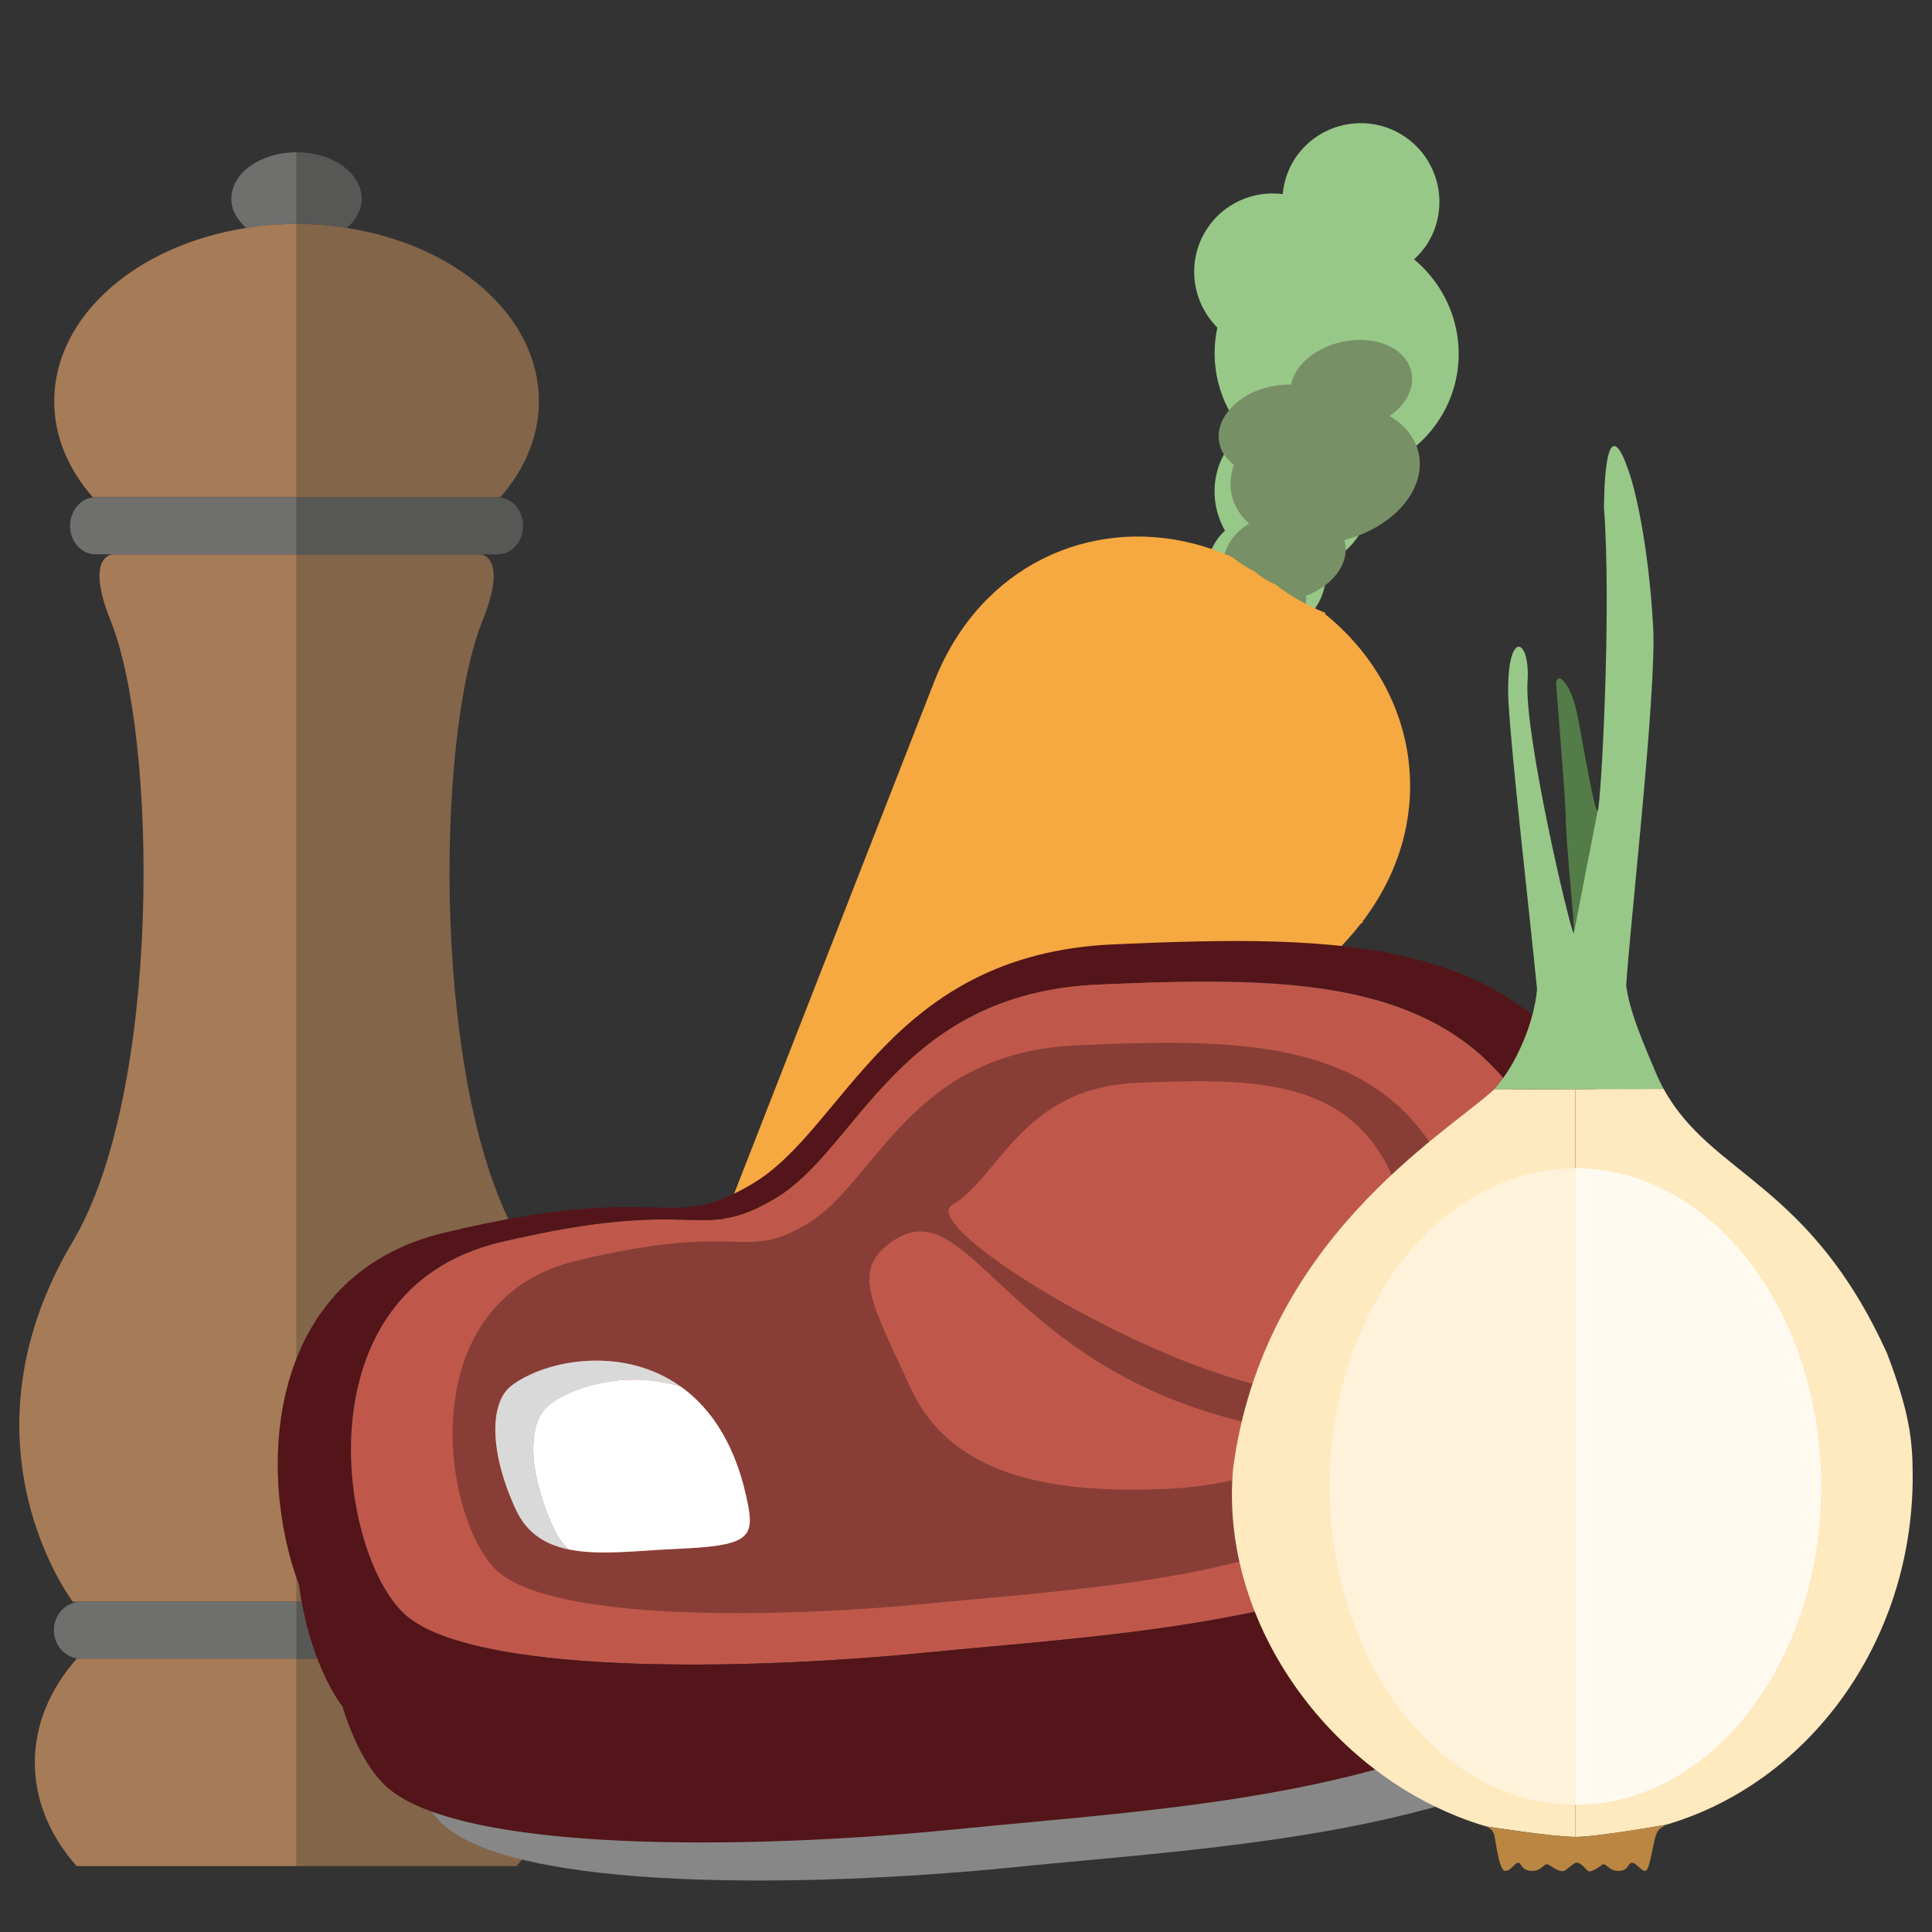 <?xml version="1.0" encoding="utf-8"?>
<!-- Generator: Adobe Illustrator 16.0.0, SVG Export Plug-In . SVG Version: 6.00 Build 0)  -->
<!DOCTYPE svg PUBLIC "-//W3C//DTD SVG 1.1//EN" "http://www.w3.org/Graphics/SVG/1.1/DTD/svg11.dtd">
<svg version="1.1" id="Livello_1" xmlns="http://www.w3.org/2000/svg" xmlns:xlink="http://www.w3.org/1999/xlink" x="0px" y="0px"
	 width="100px" height="100px" viewBox="0 0 100 100" enable-background="new 0 0 100 100" xml:space="preserve">
<rect x="0" y="0" width="100" height="100" fill="#333333" stroke="none"/>
<g>
	<g>
		<path fill="#97C888" d="M67.035,32.715c-0.074-0.063-0.143-0.129-0.225-0.194c0.539-0.244,1.017-0.639,1.352-1.174
			c0.416-0.674,0.544-1.433,0.423-2.154c0.719-0.318,1.346-0.844,1.795-1.56c0.634-1.016,0.76-2.192,0.46-3.257
			c1.477-0.407,2.819-1.327,3.7-2.728c1.71-2.728,1.068-6.224-1.35-8.222c0.26-0.239,0.492-0.5,0.693-0.812
			c1.193-1.906,0.618-4.42-1.288-5.616c-1.904-1.196-4.419-0.619-5.617,1.287c-0.344,0.552-0.525,1.156-0.585,1.76
			c-1.523-0.192-3.09,0.479-3.962,1.864c-1.029,1.641-0.739,3.731,0.579,5.046c-0.412,1.902,0.082,3.888,1.345,5.383
			c-0.333,0.273-0.634,0.582-0.878,0.967c-0.822,1.307-0.79,2.902-0.071,4.165c-0.182,0.168-0.354,0.356-0.494,0.584
			c-0.301,0.477-0.444,1.005-0.458,1.535c0.329,0.451,0.554,0.945,0.701,1.467c0.146,0.124,0.289,0.256,0.422,0.399
			c0.24,0.325,0.476,0.656,0.71,0.984c0.043,0.069,0.061,0.143,0.096,0.214c0.788,0.019,1.554,0.138,2.303,0.308
			C66.795,32.874,66.914,32.792,67.035,32.715z"/>
	</g>
	<g>
		<path fill="#789066" d="M66.231,32.944c-0.053-0.033-0.104-0.068-0.164-0.103c0.43-0.165,0.817-0.416,1.103-0.743
			c0.354-0.406,0.49-0.852,0.43-1.261c0.571-0.215,1.083-0.548,1.468-0.983c0.539-0.616,0.692-1.3,0.512-1.898
			c1.161-0.307,2.246-0.9,2.996-1.75c1.455-1.654,1.125-3.639-0.652-4.673c0.213-0.15,0.406-0.312,0.577-0.501
			c1.015-1.158,0.689-2.577-0.728-3.175c-1.42-0.599-3.395-0.147-4.413,1.01c-0.294,0.334-0.461,0.691-0.538,1.042
			c-1.171-0.037-2.418,0.424-3.158,1.264c-0.876,0.998-0.75,2.188,0.206,2.882c-0.409,1.115-0.121,2.237,0.782,3.038
			c-0.271,0.172-0.517,0.365-0.723,0.599c-0.702,0.794-0.753,1.71-0.258,2.402c-0.149,0.106-0.29,0.224-0.41,0.361
			c-0.256,0.289-0.391,0.6-0.428,0.906c0.23,0.244,0.385,0.518,0.473,0.812c0.107,0.064,0.209,0.134,0.309,0.209
			c0.17,0.175,0.334,0.355,0.503,0.534c0.029,0.039,0.039,0.081,0.062,0.12c0.609-0.027,1.197,0.002,1.769,0.067
			C66.036,33.046,66.135,32.993,66.231,32.944z"/>
	</g>
	<line fill="none" x1="66.018" y1="30.252" x2="31.946" y2="85.169"/>
	<path fill="#F6A841" d="M68.602,31.721c-0.938-0.371-1.822-0.868-2.585-1.47c-0.391-0.165-0.756-0.39-1.082-0.677
		c-0.4-0.19-0.787-0.422-1.12-0.725c-5.3-2.376-11.228-0.762-14.353,4.228c-0.43,0.687-0.807,1.438-1.113,2.221l-9.385,24.015
		l-7.136,18.266c-1.098,2.812-2.076,6.211,0.119,7.591c2.195,1.377,4.827-0.985,6.881-3.198l13.17-14.204l1.35-1.461l5.178-5.579
		l1.393-1.503l4.277-4.61l1.603-1.725l3.9-4.205c0.249-0.274,0.485-0.559,0.712-0.849c0.121-0.088,0.188-0.142,0.188-0.142
		l-0.097,0.035c0.253-0.33,0.49-0.67,0.703-1.015c3.184-5.062,1.985-11.223-2.634-14.942c0.021-0.013,0.035-0.025,0.058-0.029
		L68.602,31.721z"/>
	<path fill="none" stroke="#F9BB6B" stroke-linecap="round" stroke-miterlimit="10" d="M51.574,49.259"/>
	<path fill="none" stroke="#F9BB6B" stroke-linecap="round" stroke-miterlimit="10" d="M47.672,46.841"/>
	<path fill="none" stroke="#F9BB6B" stroke-linecap="round" stroke-miterlimit="10" d="M41.512,60.895"/>
	<path fill="none" stroke="#F9BB6B" stroke-linecap="round" stroke-miterlimit="10" d="M52.08,60.672"/>
</g>
<g>
	<path fill="#A67B57" d="M15.353,82.905V28.692H8.152H5.827c0,0-1.457,0.069-0.1,3.436c2.448,6.081,2.639,24.397-1.959,32.13
		c-6.228,10.481,0,18.646,0,18.646h0.427h0.46H15.353z"/>
	<path fill="#83654A" d="M15.353,28.692v54.213h10.69h0.463h0.425c0,0,6.228-8.167,0-18.646c-4.598-7.733-4.407-26.049-1.956-32.13
		c1.356-3.367-0.101-3.436-0.101-3.436h-2.327H15.353z"/>
	<path fill="#6F6F6E" d="M15.353,11.588V7.884c-1.869,0-3.38,1.076-3.38,2.407c0,0.575,0.301,1.094,0.778,1.509
		c0.092-0.015,0.186-0.036,0.28-0.049C13.779,11.65,14.556,11.588,15.353,11.588z"/>
	<path fill="#575756" d="M17.669,11.75c0.095,0.013,0.186,0.034,0.281,0.049c0.477-0.415,0.772-0.934,0.772-1.509
		c0.002-1.331-1.506-2.407-3.37-2.407v3.705C16.146,11.588,16.917,11.65,17.669,11.75z"/>
	<path fill="#A67B57" d="M5.366,25.742h9.986V11.588c-0.796,0-1.573,0.062-2.323,0.162c-0.094,0.013-0.188,0.034-0.28,0.049
		c-5.676,0.88-9.942,4.559-9.942,8.974c0,1.833,0.741,3.535,2.003,4.968h0.118c0.002,0,0.005,0,0.008,0H5.366z"/>
	<path fill="#83654A" d="M15.353,11.588v14.153h9.983h0.43h0.002h0.122c1.264-1.437,2.002-3.138,2.002-4.968
		c0.002-4.415-4.262-8.094-9.942-8.974c-0.095-0.015-0.186-0.036-0.281-0.049C16.917,11.65,16.146,11.588,15.353,11.588z"/>
	<path fill="#6F6F6E" d="M15.353,28.692v-2.951H4.929c-0.718,0.003-1.303,0.665-1.303,1.476c0,0.813,0.587,1.475,1.311,1.475h0.891
		h2.325H15.353z"/>
	<path fill="#575756" d="M15.353,28.692h7.195h2.327h0.889c0.723,0,1.31-0.662,1.31-1.475c0-0.811-0.582-1.473-1.302-1.476H15.353
		V28.692z"/>
	<polygon fill="#12110B" points="25.336,25.742 15.353,25.742 15.353,25.742 25.771,25.742 25.766,25.742 	"/>
	<polygon fill="#12110B" points="15.353,25.742 5.366,25.742 4.937,25.742 4.929,25.742 15.353,25.742 	"/>
	<path fill="#575756" d="M15.353,82.905v2.949h7.707h3.445c0.774,0,1.4-0.657,1.4-1.478c0.002-0.813-0.623-1.472-1.398-1.472h-0.463
		H15.353z"/>
	<path fill="#6F6F6E" d="M15.353,85.854v-2.949H4.655h-0.46c-0.775,0-1.404,0.658-1.404,1.472c0,0.82,0.628,1.478,1.404,1.478h3.447
		H15.353z"/>
	<path fill="#A67B57" d="M7.642,85.854H4.195H3.971c-1.367,1.552-2.169,3.39-2.169,5.37c0,1.981,0.797,3.819,2.164,5.366h11.387
		V85.854H7.642z"/>
	<path fill="#83654A" d="M26.504,85.854H23.06h-7.707v10.736h11.384c1.364-1.55,2.165-3.39,2.165-5.366
		c0-1.98-0.806-3.823-2.173-5.37H26.504z"/>
</g>
<g>
	<path fill="#878787" d="M89.649,73.74c0.01-2.235-0.353-4.668-1.197-7.204c-0.33-2.1-0.98-4.314-2.038-6.583
		c-4.477-9.614-14.163-9.614-25.799-9.106c-11.639,0.506-13.892,9.536-18.721,12.395c-4.508,2.669-4.3-0.253-15.935,2.528
		c-9.342,2.235-9.712,12.455-7.534,18.231c0.345,2.581,1.202,4.877,2.251,6.302c0.552,1.785,1.333,3.25,2.201,4.075
		c3.721,3.541,18.911,3.34,29.53,2.277c10.972-1.1,24.197-1.645,33.004-8.348C88.406,86.03,90.664,80.485,89.649,73.74z
		 M28.835,66.269c10.399-2.486,10.211,0.125,14.242-2.26c4.315-2.555,6.331-10.624,16.732-11.077
		c10.4-0.453,19.055-0.453,23.057,8.139c4.001,8.589,1.552,16.311-2.035,18.987c-8.022,5.99-20.07,6.478-30.067,7.46
		c-9.673,0.951-23.509,1.131-26.9-2.034C20.471,82.316,18.437,68.754,28.835,66.269z"/>
	<path fill="#BF584B" d="M25.885,64.301c10.398-2.487,10.211,0.124,14.241-2.261c4.317-2.555,6.331-10.625,16.732-11.078
		c10.4-0.45,19.057-0.45,23.057,8.141c4.001,8.59,1.554,16.31-2.034,18.987c-8.022,5.99-20.073,6.478-30.069,7.459
		c-9.673,0.952-23.509,1.131-26.9-2.034C17.521,80.349,15.487,66.786,25.885,64.301z"/>
	<path fill="#531519" d="M86.7,71.771c0.009-2.234-0.354-4.668-1.198-7.203c-0.33-2.1-0.981-4.313-2.037-6.584
		c-4.478-9.612-14.164-9.612-25.801-9.106c-11.639,0.506-13.89,9.536-18.72,12.395c-4.51,2.669-4.3-0.254-15.935,2.528
		c-9.342,2.235-9.712,12.455-7.534,18.231c0.346,2.581,1.202,4.877,2.252,6.301c0.552,1.786,1.333,3.25,2.201,4.075
		c3.721,3.542,18.91,3.34,29.529,2.277c10.971-1.1,24.2-1.646,33.006-8.347C85.455,84.062,87.713,78.519,86.7,71.771z
		 M25.885,64.301c10.398-2.487,10.211,0.124,14.241-2.261c4.317-2.555,6.331-10.625,16.732-11.078
		c10.4-0.45,19.057-0.45,23.057,8.141c4.001,8.59,1.554,16.31-2.034,18.987c-8.022,5.99-20.073,6.478-30.069,7.459
		c-9.673,0.952-23.509,1.131-26.9-2.034C17.521,80.349,15.487,66.786,25.885,64.301z"/>
	<path fill="#883E36" d="M48.185,82.989c8.345-0.821,18.412-1.229,25.112-6.231c2.994-2.235,5.039-8.683,1.7-15.857
		c-3.342-7.174-10.573-7.174-19.259-6.797c-8.688,0.379-10.368,7.119-13.973,9.252c-3.366,1.992-3.209-0.189-11.893,1.888
		c-8.685,2.076-6.985,13.402-4.154,16.046C28.551,83.932,40.106,83.782,48.185,82.989z M49.292,62.365
		c2.461-1.456,3.609-6.058,9.54-6.314c5.93-0.256,10.865-0.256,13.146,4.64c2.281,4.896,0.885,9.299-1.16,10.824
		C66.242,74.931,46.995,63.726,49.292,62.365z M46.06,64.342c4.311-3.216,5.926,7.403,20.723,9.733
		c2.659,0.418-0.868,2.749-6.452,2.991c-5.585,0.243-11.007-0.531-13.156-5.145C45.027,67.312,44.134,65.78,46.06,64.342z
		 M26.494,71.704c2.707-2.021,10.572-2.731,12.242,6.29c0.308,1.662-0.196,2.023-3.702,2.175c-3.507,0.151-6.981,0.87-8.331-2.024
		C25.354,75.246,25.284,72.606,26.494,71.704z"/>
	<g>
		<path fill="#D9D9D9" d="M28.67,79.127c-1.349-2.896-1.419-5.536-0.209-6.439c1.404-1.048,4.195-1.74,6.791-0.908
			c-3.008-2.157-6.987-1.397-8.757-0.075c-1.21,0.901-1.139,3.542,0.21,6.439c0.574,1.232,1.535,1.807,2.719,2.052
			C29.13,79.909,28.874,79.564,28.67,79.127z"/>
		<path fill="#FFFFFF" d="M35.034,80.169c3.506-0.15,4.009-0.513,3.702-2.175c-0.577-3.119-1.895-5.073-3.484-6.214
			c-2.596-0.832-5.386-0.141-6.791,0.908c-1.21,0.902-1.139,3.542,0.21,6.438c0.203,0.438,0.459,0.783,0.752,1.069
			C31.019,80.527,33.019,80.256,35.034,80.169z"/>
	</g>
</g>
<g>
	<g>
		<path fill="#547C48" d="M81.7,37.278c-0.247-1.318-0.577-1.893-0.906-2.142c-0.083-0.081-0.247,0-0.247,0.249
			c0,0.165,0.411,5.023,0.494,6.753c0,1.647,0.494,5.767,0.412,6.178l1.235-6.343C82.523,41.974,81.947,38.597,81.7,37.278z"/>
		<path fill="#97C888" d="M86.109,56.361c-0.164-0.3-0.315-0.617-0.455-0.958c-0.989-2.308-1.318-3.296-1.483-4.367
			c0.165-2.884,1.565-15.076,1.4-18.536c-0.247-4.447-0.988-7.413-1.317-8.237c-0.247-0.741-1.153-3.048-1.236,1.977
			c0.412,5.272-0.164,15.733-0.329,15.733l-1.235,6.343c-0.247-0.412-2.554-10.295-2.39-13.016c0.165-2.387-1.151-2.801-0.988,0.989
			c0.167,2.966,1.071,10.792,1.482,14.91c-0.146,1.698-1.059,3.896-2.222,5.192L86.109,56.361z"/>
	</g>
	<g>
		<path fill="#FFE9BF" d="M77.346,56.393h-0.01C77.264,56.474,77.31,56.432,77.346,56.393z"/>
		<path fill="#FFE9BF" d="M81.544,56.379l-4.198,0.014c-0.036,0.039-0.082,0.081-0.01,0h0.01c0.034-0.033,0.062-0.066-0.01,0
			c-2.637,2.391-11.945,7.826-13.51,19.608c-0.742,8.153,5.271,16.227,13.096,18.533c0,0,3.476,0.545,4.622,0.545V56.379z"/>
		<path fill="#FFE9BF" d="M97.681,70.069c-4.016-8.881-9.117-9.219-11.571-13.708l-4.565,0.018v38.7c1.147,0,4.687-0.63,4.687-0.63
			c7.332-2.14,12.769-9.389,12.769-18.038C98.999,74.517,98.834,73.116,97.681,70.069z"/>
	</g>
	<ellipse fill="#FFE9BF" cx="81.301" cy="76.94" rx="12.718" ry="16.473"/>
	<g>
		<path fill="#FFF2DA" d="M68.826,76.94c0,9.097,5.694,16.472,12.718,16.472V60.468C74.521,60.468,68.826,67.842,68.826,76.94z"/>
		<path fill="#FFFAF0" d="M81.544,60.468v32.944c7.024,0,12.72-7.375,12.72-16.472C94.264,67.842,88.568,60.468,81.544,60.468z"/>
	</g>
	<path fill="#BA8642" d="M81.544,96.427v-1.348c-1.146,0-4.622-0.545-4.622-0.545c0.165,0.082,0.329,0.164,0.414,0.41
		c0.082,0.329,0.247,1.896,0.576,1.896c0.33,0,0.492-0.495,0.739-0.414c0.083,0.084,0.165,0.414,0.659,0.414
		c0.496,0,0.577-0.414,0.826-0.33c0.163,0.081,0.574,0.41,0.821,0.33c0.165-0.085,0.412-0.33,0.577-0.414
		c0.27-0.088,0.522,0.309,0.659,0.414c0.146,0.111,0.659-0.249,0.741-0.33c0.247-0.084,0.329,0.33,0.823,0.33
		c0.495,0,0.495-0.33,0.659-0.414c0.247-0.081,0.494,0.414,0.741,0.414c0.248,0,0.412-1.567,0.577-1.896
		c0.082-0.328,0.412-0.41,0.494-0.495c0,0-3.539,0.63-4.687,0.63"/>
	<line fill="#AA6E1A" x1="81.544" y1="95.079" x2="81.544" y2="96.427"/>
</g>
</svg>

